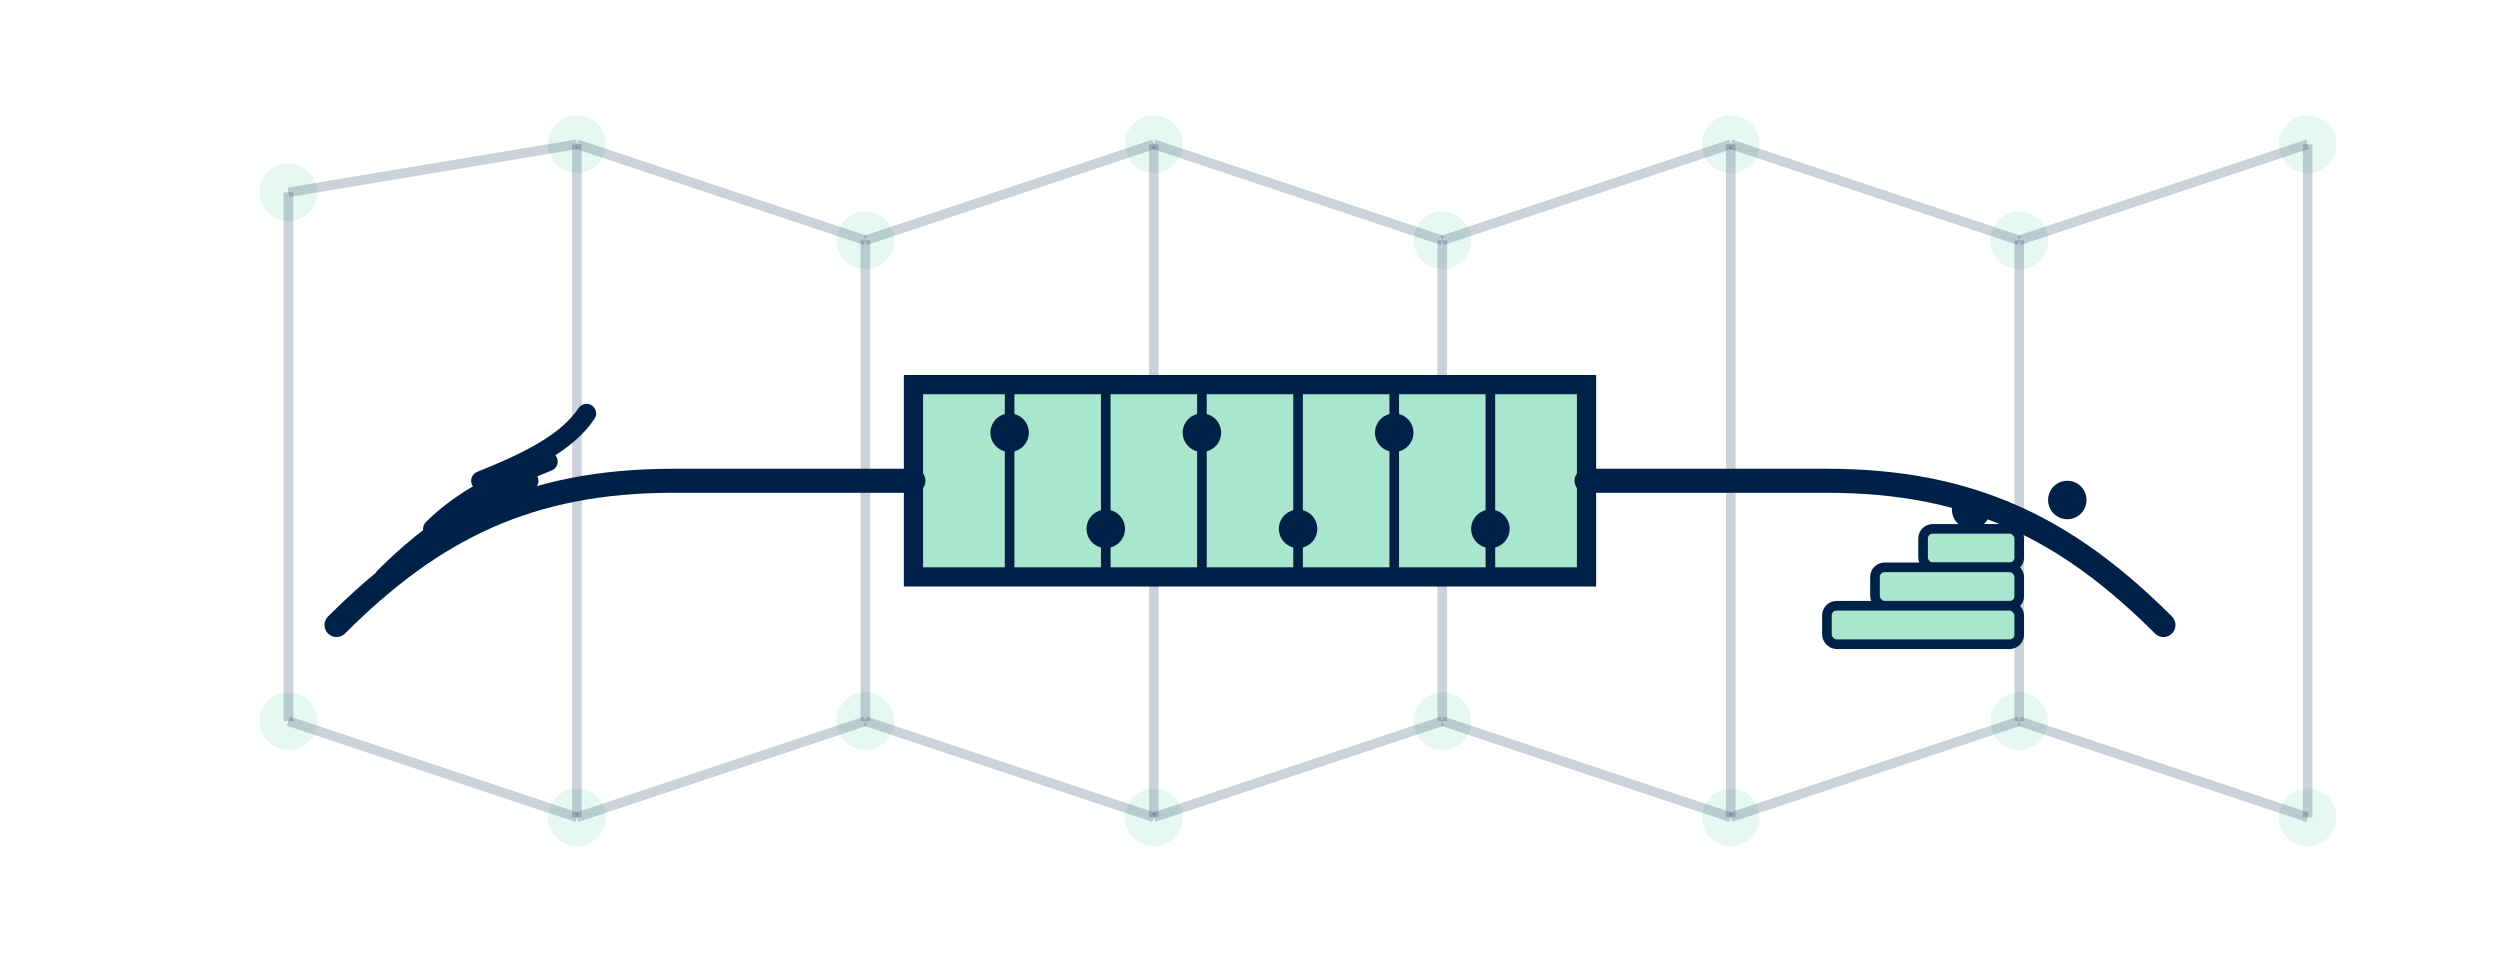<svg xmlns="http://www.w3.org/2000/svg" width="260" height="100" viewBox="0 0 260 100">
  <title>AI and Automation Icon</title>
  <desc>A human hand and robotic arm jointly lifting a circuit board, with a neural network in the background</desc>
  
  <!-- Neural network background -->
  <circle cx="30" cy="20" r="3" fill="#A8E6CE" opacity="0.3"/>
  <circle cx="60" cy="15" r="3" fill="#A8E6CE" opacity="0.3"/>
  <circle cx="90" cy="25" r="3" fill="#A8E6CE" opacity="0.3"/>
  <circle cx="120" cy="15" r="3" fill="#A8E6CE" opacity="0.3"/>
  <circle cx="150" cy="25" r="3" fill="#A8E6CE" opacity="0.3"/>
  <circle cx="180" cy="15" r="3" fill="#A8E6CE" opacity="0.3"/>
  <circle cx="210" cy="25" r="3" fill="#A8E6CE" opacity="0.3"/>
  <circle cx="240" cy="15" r="3" fill="#A8E6CE" opacity="0.3"/>
  
  <circle cx="30" cy="75" r="3" fill="#A8E6CE" opacity="0.3"/>
  <circle cx="60" cy="85" r="3" fill="#A8E6CE" opacity="0.3"/>
  <circle cx="90" cy="75" r="3" fill="#A8E6CE" opacity="0.3"/>
  <circle cx="120" cy="85" r="3" fill="#A8E6CE" opacity="0.3"/>
  <circle cx="150" cy="75" r="3" fill="#A8E6CE" opacity="0.3"/>
  <circle cx="180" cy="85" r="3" fill="#A8E6CE" opacity="0.3"/>
  <circle cx="210" cy="75" r="3" fill="#A8E6CE" opacity="0.3"/>
  <circle cx="240" cy="85" r="3" fill="#A8E6CE" opacity="0.3"/>
  
  <!-- Neural network lines -->
  <line x1="30" y1="20" x2="60" y2="15" stroke="#002147" stroke-width="1" opacity="0.2"/>
  <line x1="60" y1="15" x2="90" y2="25" stroke="#002147" stroke-width="1" opacity="0.2"/>
  <line x1="90" y1="25" x2="120" y2="15" stroke="#002147" stroke-width="1" opacity="0.2"/>
  <line x1="120" y1="15" x2="150" y2="25" stroke="#002147" stroke-width="1" opacity="0.2"/>
  <line x1="150" y1="25" x2="180" y2="15" stroke="#002147" stroke-width="1" opacity="0.2"/>
  <line x1="180" y1="15" x2="210" y2="25" stroke="#002147" stroke-width="1" opacity="0.2"/>
  <line x1="210" y1="25" x2="240" y2="15" stroke="#002147" stroke-width="1" opacity="0.2"/>
  
  <line x1="30" y1="75" x2="60" y2="85" stroke="#002147" stroke-width="1" opacity="0.2"/>
  <line x1="60" y1="85" x2="90" y2="75" stroke="#002147" stroke-width="1" opacity="0.2"/>
  <line x1="90" y1="75" x2="120" y2="85" stroke="#002147" stroke-width="1" opacity="0.2"/>
  <line x1="120" y1="85" x2="150" y2="75" stroke="#002147" stroke-width="1" opacity="0.2"/>
  <line x1="150" y1="75" x2="180" y2="85" stroke="#002147" stroke-width="1" opacity="0.2"/>
  <line x1="180" y1="85" x2="210" y2="75" stroke="#002147" stroke-width="1" opacity="0.2"/>
  <line x1="210" y1="75" x2="240" y2="85" stroke="#002147" stroke-width="1" opacity="0.2"/>
  
  <line x1="30" y1="20" x2="30" y2="75" stroke="#002147" stroke-width="1" opacity="0.2"/>
  <line x1="60" y1="15" x2="60" y2="85" stroke="#002147" stroke-width="1" opacity="0.2"/>
  <line x1="90" y1="25" x2="90" y2="75" stroke="#002147" stroke-width="1" opacity="0.2"/>
  <line x1="120" y1="15" x2="120" y2="85" stroke="#002147" stroke-width="1" opacity="0.2"/>
  <line x1="150" y1="25" x2="150" y2="75" stroke="#002147" stroke-width="1" opacity="0.2"/>
  <line x1="180" y1="15" x2="180" y2="85" stroke="#002147" stroke-width="1" opacity="0.2"/>
  <line x1="210" y1="25" x2="210" y2="75" stroke="#002147" stroke-width="1" opacity="0.2"/>
  <line x1="240" y1="15" x2="240" y2="85" stroke="#002147" stroke-width="1" opacity="0.2"/>
  
  <!-- Circuit board in center -->
  <rect x="95" y="40" width="70" height="20" fill="#A8E6CE" stroke="#002147" stroke-width="2"/>
  <line x1="105" y1="40" x2="105" y2="60" stroke="#002147" stroke-width="1"/>
  <line x1="115" y1="40" x2="115" y2="60" stroke="#002147" stroke-width="1"/>
  <line x1="125" y1="40" x2="125" y2="60" stroke="#002147" stroke-width="1"/>
  <line x1="135" y1="40" x2="135" y2="60" stroke="#002147" stroke-width="1"/>
  <line x1="145" y1="40" x2="145" y2="60" stroke="#002147" stroke-width="1"/>
  <line x1="155" y1="40" x2="155" y2="60" stroke="#002147" stroke-width="1"/>
  <circle cx="105" cy="45" r="2" fill="#002147"/>
  <circle cx="125" cy="45" r="2" fill="#002147"/>
  <circle cx="145" cy="45" r="2" fill="#002147"/>
  <circle cx="115" cy="55" r="2" fill="#002147"/>
  <circle cx="135" cy="55" r="2" fill="#002147"/>
  <circle cx="155" cy="55" r="2" fill="#002147"/>
  
  <!-- Human hand on left -->
  <path d="M35,65 C45,55 55,50 70,50 L95,50" fill="none" stroke="#002147" stroke-width="2.5" stroke-linecap="round"/>
  <path d="M40,60 C45,55 50,52 55,50" fill="none" stroke="#002147" stroke-width="2" stroke-linecap="round"/>
  <path d="M45,55 C48,52 52,50 57,48" fill="none" stroke="#002147" stroke-width="2" stroke-linecap="round"/>
  <path d="M50,50 C55,48 59,46 61,43" fill="none" stroke="#002147" stroke-width="2" stroke-linecap="round"/>
  
  <!-- Robot arm on right -->
  <path d="M225,65 C215,55 205,50 190,50 L165,50" fill="none" stroke="#002147" stroke-width="2.5" stroke-linecap="round"/>
  <rect x="200" y="55" width="10" height="4" fill="#A8E6CE" stroke="#002147" stroke-width="1" rx="1"/>
  <rect x="195" y="59" width="15" height="4" fill="#A8E6CE" stroke="#002147" stroke-width="1" rx="1"/>
  <rect x="190" y="63" width="20" height="4" fill="#A8E6CE" stroke="#002147" stroke-width="1" rx="1"/>
  <circle cx="205" cy="53" r="2" fill="#002147"/>
  <circle cx="215" cy="52" r="2" fill="#002147"/>
</svg> 